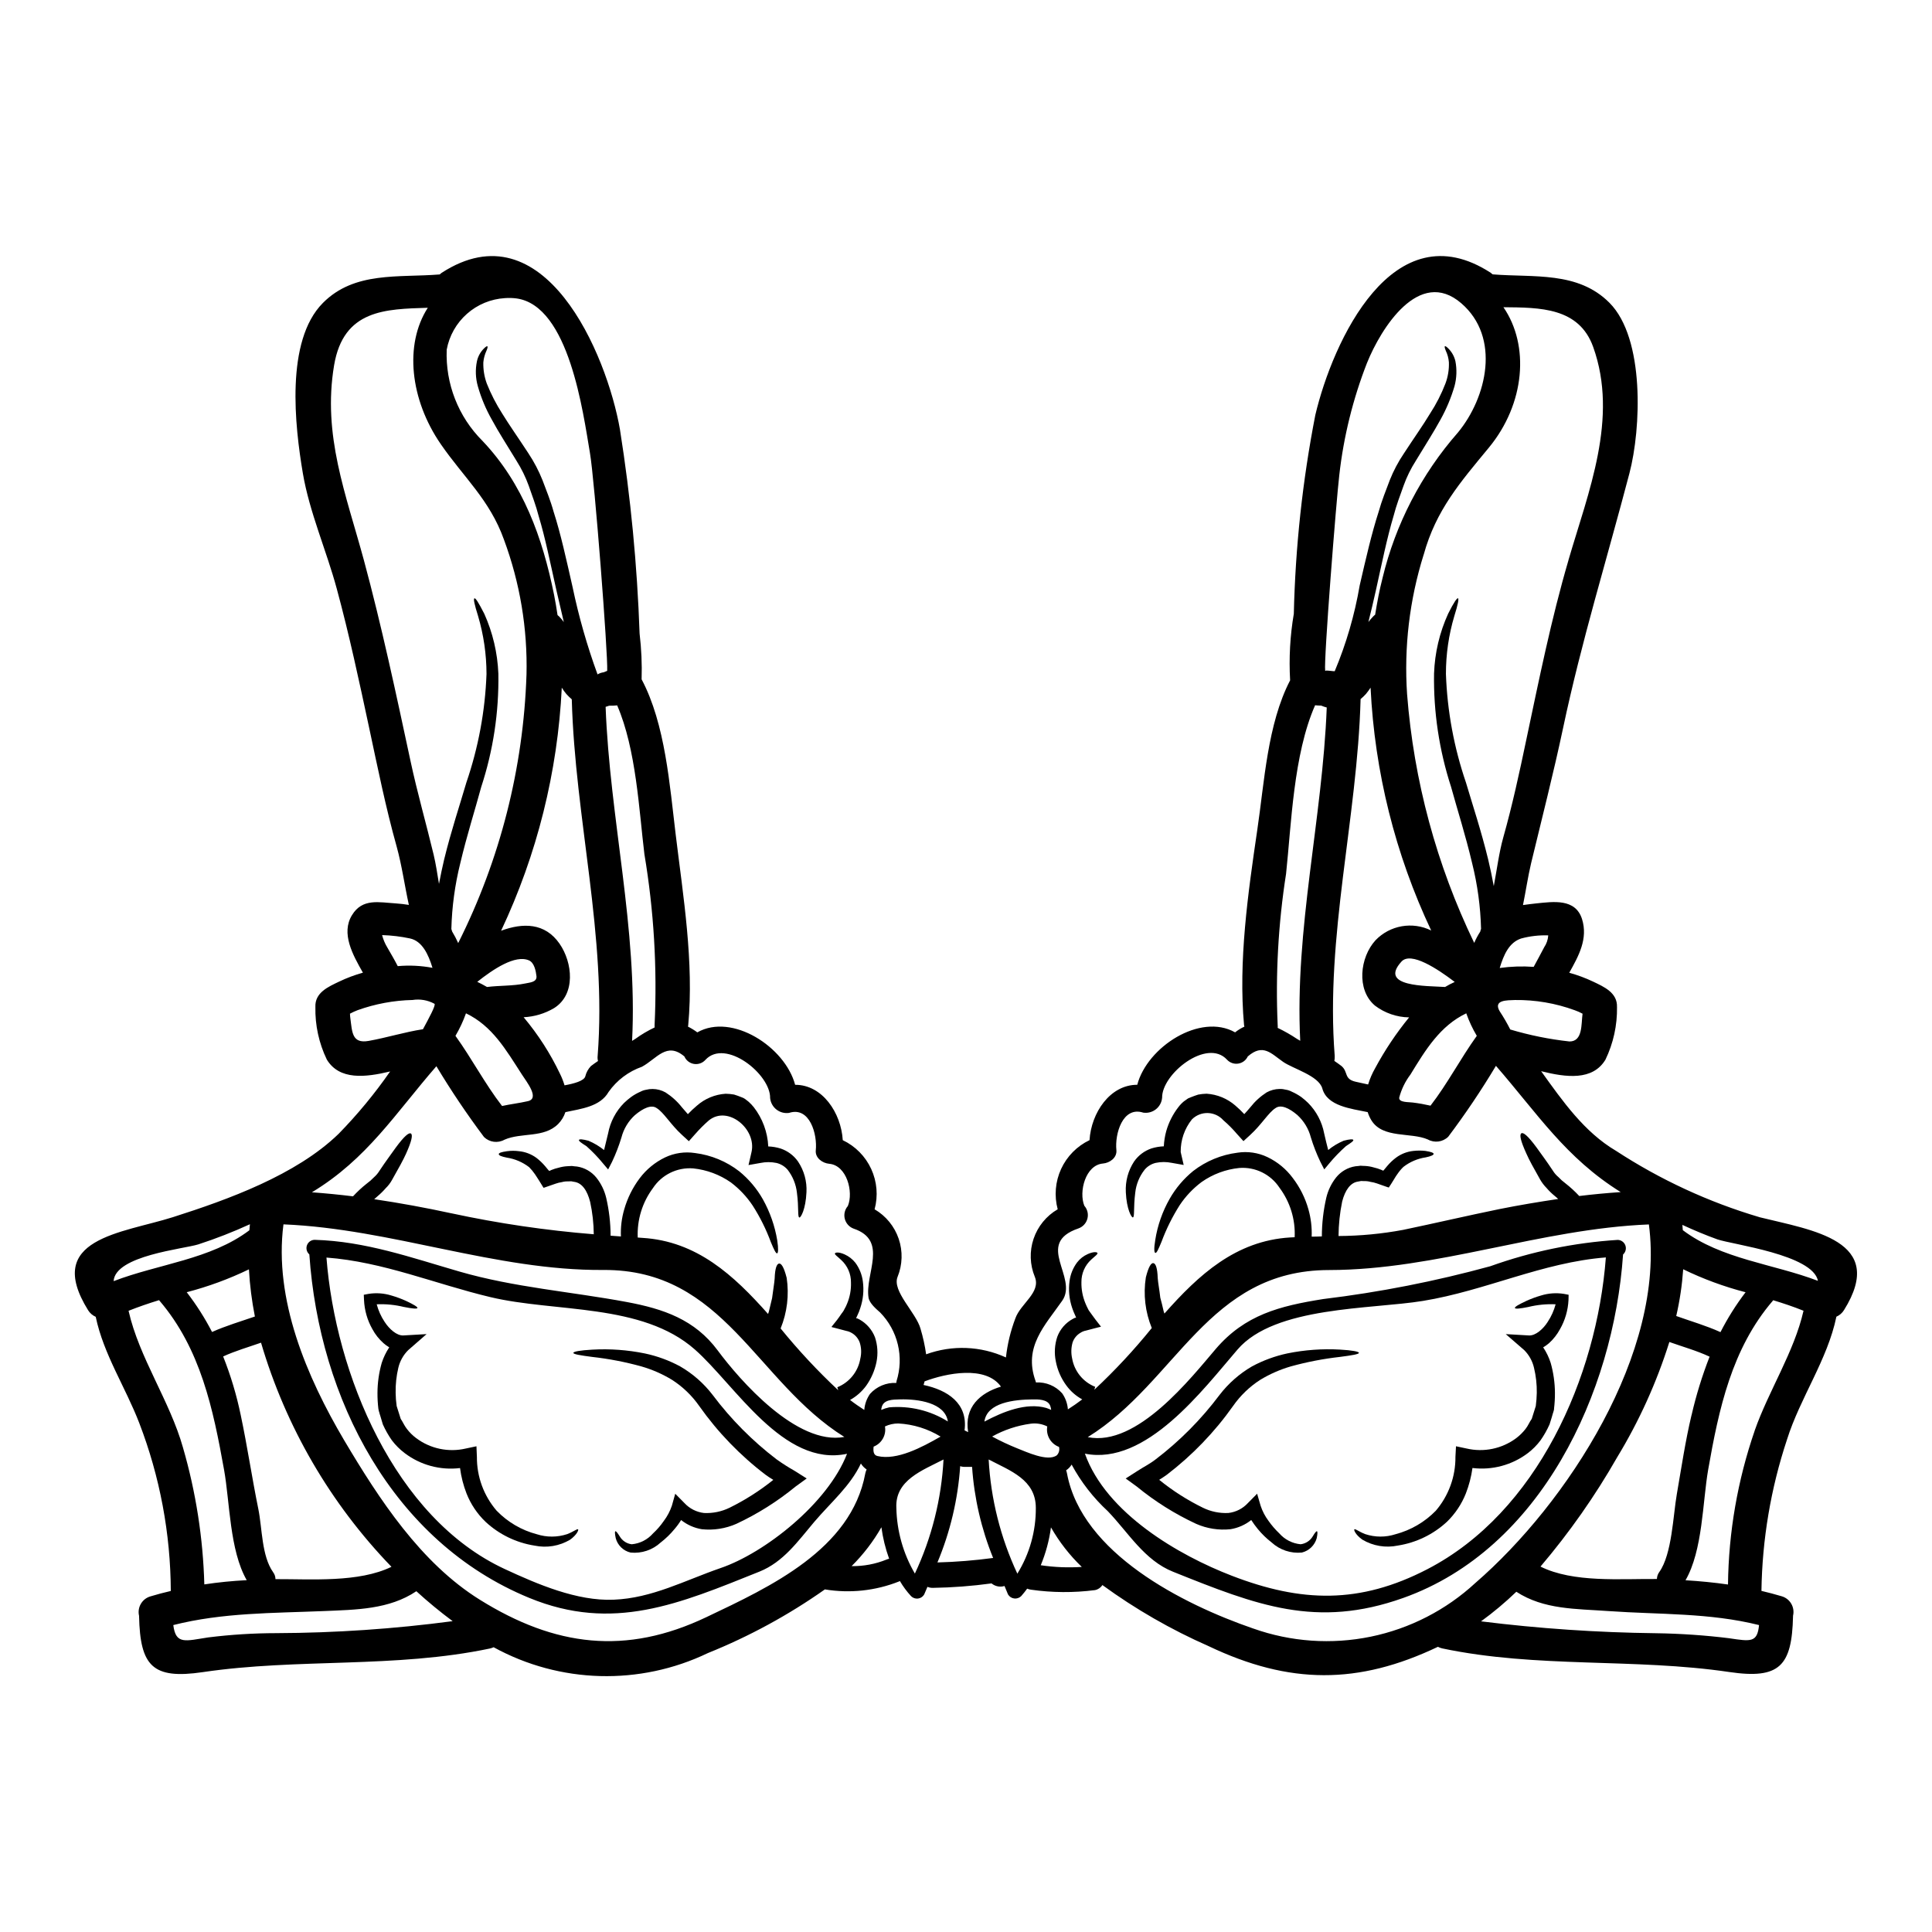 <?xml version="1.0" encoding="UTF-8"?>
<!-- Uploaded to: SVG Repo, www.svgrepo.com, Generator: SVG Repo Mixer Tools -->
<svg fill="#000000" width="800px" height="800px" version="1.1" viewBox="144 144 512 512" xmlns="http://www.w3.org/2000/svg">
 <g>
  <path d="m429.12 493.02-0.207-0.473c-0.305-0.641-0.566-1.297-0.789-1.969-0.773-2.277-1.008-4.703-0.684-7.086 0.234-1.797 0.93-3.504 2.019-4.957 0.742-0.957 1.711-1.711 2.82-2.199 1.664-0.742 2.496-0.504 2.555-0.27 0.117 0.328-0.535 0.711-1.633 1.723v0.004c-1.695 1.531-2.644 3.719-2.613 6-0.039 1.902 0.316 3.793 1.039 5.555 0.207 0.477 0.418 1.008 0.684 1.484l0.203 0.395c0.238 0.359 0.395 0.566 0.594 0.832 0.395 0.566 0.789 1.102 1.219 1.664 0.434 0.562 0.832 1.07 1.273 1.633l0.176 0.207c-0.059 0.027-0.176 0.059-0.234 0.086l-0.504 0.121-1.039 0.266c-0.711 0.18-1.426 0.359-2.141 0.566h0.004c-0.379 0.066-0.75 0.184-1.098 0.352l-0.414 0.238v0.004c-0.992 0.574-1.742 1.492-2.109 2.582-0.387 1.375-0.426 2.824-0.117 4.219 0.59 3.402 2.902 6.254 6.113 7.523l-0.234 0.789h-0.004c5.453-5.094 10.543-10.562 15.234-16.367-1.738-4.246-2.285-8.887-1.574-13.422 0.742-2.941 1.43-3.891 2.023-3.769 0.594 0.117 1.039 1.309 1.125 3.938 0.09 1.309 0.445 3.059 0.684 5.227 0.297 1.07 0.594 2.258 0.891 3.594 0.031 0.176 0.148 0.395 0.207 0.594 9.09-10.277 18.895-19.285 33.289-20.164 0.418-0.031 0.789-0.031 1.215-0.059h0.004c0.223-4.699-1.195-9.328-4.008-13.102-2.328-3.562-6.414-5.578-10.66-5.254-3.59 0.363-7.023 1.641-9.977 3.711-2.277 1.703-4.25 3.781-5.824 6.148-1.934 3.051-3.547 6.297-4.809 9.684-0.863 2.106-1.309 3.027-1.633 2.969-0.328-0.059-0.418-1.129-0.031-3.445 0.602-3.82 1.891-7.504 3.801-10.871 1.605-2.836 3.731-5.344 6.258-7.398 3.41-2.633 7.457-4.305 11.73-4.844 2.699-0.418 5.461-0.016 7.926 1.16 2.66 1.262 4.965 3.164 6.715 5.527 1.902 2.484 3.312 5.305 4.156 8.312 0.668 2.359 0.961 4.805 0.863 7.25 0.891 0 1.812-0.031 2.699-0.062 0.008-3.457 0.402-6.902 1.18-10.273 0.469-1.961 1.359-3.797 2.617-5.375 1.277-1.582 3.102-2.633 5.113-2.941 0.445-0.027 0.891-0.086 1.336-0.148 0.418 0.031 0.836 0.062 1.246 0.062 0.766 0.043 1.527 0.176 2.262 0.395 0.672 0.148 1.332 0.359 1.969 0.621 0.508 0.207 0.328 0.176 0.508 0.234 0.117 0 0.27-0.266 0.395-0.395 0.234-0.297 0.473-0.594 0.711-0.859v0.004c0.676-0.805 1.445-1.535 2.285-2.168 1.359-1.02 2.973-1.648 4.66-1.816 1.047-0.117 2.102-0.117 3.148 0 1.547 0.238 2.195 0.508 2.195 0.789s-0.648 0.625-2.106 0.922c-2.148 0.32-4.184 1.191-5.902 2.523-0.59 0.566-1.117 1.195-1.574 1.871-0.117 0.207-0.234 0.297-0.414 0.594-0.176 0.301-0.445 0.711-0.652 1.066-0.207 0.355-0.477 0.742-0.684 1.098l-0.395 0.594c-0.059 0.059-0.086 0.238-0.176 0.238l-0.395-0.117c-0.895-0.328-1.844-0.652-2.789-0.98l-0.004 0.004c-0.527-0.188-1.074-0.32-1.633-0.395-0.539-0.152-1.102-0.223-1.664-0.203l-0.832-0.031-0.789 0.148c-2.019 0.27-3.449 2.227-4.246 5.344l0.004 0.004c-0.613 2.988-0.934 6.035-0.953 9.086 5.75-0.031 11.484-0.578 17.137-1.633 8.52-1.781 17.016-3.769 25.539-5.512 5.195-1.039 10.363-1.902 15.531-2.672-0.301-0.27-0.566-0.535-0.895-0.789l0.004 0.004c-0.797-0.645-1.531-1.359-2.199-2.141-0.656-0.664-1.227-1.414-1.691-2.227-1.633-2.883-2.941-5.227-3.652-6.887-1.574-3.449-1.844-4.992-1.34-5.348 0.504-0.359 1.723 0.594 4.043 3.742 1.18 1.664 2.582 3.504 4.305 6.117h0.004c0.395 0.652 0.895 1.234 1.484 1.723 0.578 0.621 1.215 1.188 1.898 1.691 1.293 1.012 2.504 2.125 3.621 3.328 3.652-0.445 7.305-0.789 10.988-1.039-14.562-9.055-22.066-20.816-33.062-33.457-3.883 6.484-8.105 12.758-12.648 18.797-1.445 1.406-3.644 1.695-5.402 0.715-4.488-1.969-11.938-0.176-14.957-5.078-0.418-0.68-0.746-1.41-0.98-2.168-4.394-0.922-10.75-1.574-12.023-6.266-0.953-3.387-7.754-5.227-10.367-7.039-3.234-2.254-5.344-4.961-9.383-1.457h-0.004c-0.469 1.016-1.418 1.73-2.523 1.902-1.109 0.176-2.227-0.215-2.984-1.039-5.316-5.789-17.32 3.801-17.195 10.102l-0.004-0.004c-0.102 1.199-0.699 2.305-1.645 3.047-0.945 0.746-2.156 1.066-3.344 0.891-5.512-1.781-7.574 5.731-7.125 9.918 0.203 2.051-1.781 3.418-3.566 3.566-4.633 0.395-6.441 7.477-4.93 11.195 0.82 0.93 1.129 2.207 0.816 3.406-0.309 1.203-1.195 2.172-2.363 2.59-11.789 4.012 0 12.949-4.305 19.156-4.602 6.594-10.332 12.238-7.086 21.254 0.051 0.137 0.09 0.277 0.121 0.418 2.633-0.152 5.191 0.91 6.945 2.883 0.879 1.254 1.402 2.719 1.516 4.246 1.309-0.836 2.555-1.691 3.801-2.644-1.676-0.91-3.129-2.191-4.246-3.738-1.375-1.879-2.316-4.043-2.754-6.332-0.449-2.172-0.316-4.426 0.391-6.531 0.754-2.019 2.211-3.695 4.102-4.723l0.59-0.301c0.031 0 0.031 0.031 0.062 0h0.117c0.145 0 0.145-0.027 0.086-0.117l-0.059-0.086zm181.13-26.457c13.988 3.473 33.977 6.117 22.434 24.621v-0.004c-0.473 0.781-1.18 1.395-2.019 1.754-2.363 11.434-9.594 21.441-13.094 32.578-4.293 12.938-6.574 26.461-6.769 40.09 1.777 0.414 3.562 0.891 5.371 1.426 2.219 0.645 3.539 2.922 3 5.168v0.117c-0.297 13.188-3.543 16.75-16.867 14.793-25.305-3.742-50.906-0.953-76.117-6.266-0.391-0.094-0.77-0.23-1.125-0.418-21.117 10.066-39.32 10.035-60.766-0.176-9.938-4.371-19.379-9.797-28.152-16.191-0.445 0.699-1.156 1.184-1.969 1.34-5.641 0.73-11.359 0.691-16.988-0.117-0.336-0.047-0.668-0.137-0.98-0.27-0.504 0.68-1.008 1.336-1.574 1.969-0.488 0.488-1.176 0.723-1.859 0.637-0.688-0.086-1.293-0.488-1.645-1.082-0.328-0.742-0.625-1.488-0.922-2.227-1.188 0.367-2.484 0.109-3.441-0.688-5.16 0.707-10.359 1.102-15.562 1.184-0.488 0.008-0.973-0.086-1.426-0.27-0.27 0.652-0.562 1.336-0.863 2.019-0.344 0.594-0.945 0.996-1.629 1.082-0.68 0.086-1.363-0.148-1.848-0.637-1.129-1.227-2.125-2.57-2.965-4.012-0.066 0.047-0.137 0.086-0.211 0.117-6.238 2.477-13.035 3.207-19.66 2.109-9.648 6.801-20.055 12.461-31.004 16.871-18.066 8.672-39.207 8.098-56.781-1.543-0.305 0.137-0.625 0.246-0.953 0.328-25.242 5.312-50.812 2.523-76.113 6.266-13.336 1.969-16.602-1.605-16.898-14.793v-0.117c-0.535-2.254 0.797-4.535 3.027-5.168 1.781-0.535 3.566-1.012 5.375-1.426h0.004c-0.059-15.207-2.887-30.281-8.344-44.477-3.625-9.445-9.473-18.234-11.551-28.184l-0.004 0.004c-0.836-0.367-1.539-0.977-2.019-1.754-11.84-19.078 8.953-20.367 22.492-24.66 14.523-4.633 32.609-11.141 43.863-22.043v0.004c5.019-5.133 9.602-10.676 13.691-16.57-6.566 1.574-13.426 2.363-16.777-3.148-2.094-4.34-3.133-9.113-3.031-13.93-0.176-3.828 3.445-5.371 6.297-6.738 2.027-0.969 4.133-1.758 6.297-2.363-2.672-4.691-5.879-10.422-2.883-15.266 2.754-4.516 7.16-3.356 11.645-3.09 1.156 0.09 2.285 0.207 3.418 0.395-1.129-5.117-1.844-10.422-3.238-15.473-2.91-10.395-5.019-20.859-7.273-31.391-2.644-12.355-5.285-24.711-8.586-36.883-2.731-10.129-7.246-20.312-8.996-30.617-2.109-12.445-4.723-35.074 5.316-45.168 8.371-8.434 20.047-6.656 30.945-7.547l0.504-0.418c27.16-17.609 43.777 21.383 47.281 41.578l-0.004 0.004c2.832 17.883 4.566 35.922 5.195 54.016 0.48 4.019 0.66 8.07 0.535 12.121 6.297 11.848 7.453 28.215 9.027 41.102 2.019 16.633 4.867 33.797 3.324 50.547 0 0.148-0.059 0.27-0.059 0.395l0.004-0.004c0.863 0.43 1.688 0.938 2.465 1.516 9.207-5.227 23.254 3.859 25.926 13.898 7.219-0.027 12.18 7.426 12.621 14.672 3.328 1.582 5.996 4.285 7.539 7.633 1.539 3.348 1.859 7.129 0.898 10.688 3 1.754 5.269 4.527 6.387 7.82 1.117 3.289 1.012 6.871-0.301 10.09-1.512 3.797 4.898 9.445 6.09 13.75h-0.004c0.664 2.215 1.16 4.477 1.484 6.769 6.883-2.519 14.484-2.219 21.148 0.832 0.391-3.535 1.227-7.008 2.492-10.336 1.367-3.938 6.832-6.859 5.168-11.02-1.328-3.211-1.449-6.797-0.332-10.09 1.113-3.293 3.383-6.074 6.391-7.82-0.957-3.559-0.637-7.336 0.902-10.684 1.543-3.348 4.207-6.051 7.531-7.637 0.445-7.246 5.438-14.699 12.648-14.672 2.644-10.035 16.691-19.125 25.926-13.898h0.004c0.758-0.605 1.586-1.113 2.465-1.516-0.031-0.145-0.059-0.234-0.09-0.395-1.543-16.957 1.039-34.926 3.504-51.73 1.875-12.562 2.672-28.035 8.703-39.648-0.34-5.898-0.012-11.816 0.98-17.641 0.406-17.688 2.312-35.309 5.699-52.676 4.602-19.453 20.582-54.492 46.477-37.688 0.18 0.125 0.348 0.262 0.504 0.418 10.898 0.891 22.602-0.891 30.977 7.547 9.414 9.469 8.375 33.41 5.285 45.168-5.902 22.543-12.742 44.605-17.582 67.504-2.555 12.055-5.613 23.934-8.492 35.906-0.863 3.684-1.395 7.394-2.137 11.02 1.129-0.176 2.316-0.297 3.562-0.445 4.457-0.445 10.336-1.367 12.086 4.156 1.633 5.227-0.891 9.773-3.387 14.23v-0.004c2.184 0.602 4.309 1.391 6.356 2.363 2.852 1.367 6.441 2.91 6.297 6.738h0.004c0.078 4.816-0.969 9.586-3.059 13.93-3.387 5.613-10.395 4.723-17.047 3.059 5.734 7.988 11.434 16.137 19.809 21.086v-0.004c11.758 7.684 24.57 13.609 38.039 17.598zm-1.246 56.574c3.715-10.602 10.453-20.816 12.949-31.777-2.641-1.07-5.344-1.969-8.051-2.789v-0.004c-0.023 0.051-0.051 0.102-0.086 0.145-10.898 12.684-14.316 28.734-17.137 44.785-1.484 8.559-1.426 21.383-6 29.285 3.801 0.234 7.547 0.594 11.258 1.129 0.16-13.883 2.551-27.652 7.078-40.777zm16.777-39.676c-1.309-6.981-22.66-9.625-26.668-11.02-3.148-1.129-6.238-2.438-9.266-3.832 0.027 0.477 0.086 0.922 0.117 1.398 10.234 7.719 23.953 8.902 35.832 13.438zm-23.457 94.703c5.641 0.836 7.394 1.18 7.84-3.504-13.188-3.293-26.344-2.754-39.914-3.711-8.586-0.621-17.105-0.359-24.402-5.117h-0.004c-2.934 2.824-6.059 5.445-9.352 7.84 15.371 1.914 30.836 2.965 46.328 3.148 6.523 0.094 13.039 0.539 19.516 1.34zm-2.379-81.137c1.895-3.715 4.121-7.254 6.652-10.57-5.699-1.477-11.238-3.516-16.531-6.09-0.293 4.172-0.906 8.312-1.844 12.387 3.898 1.395 7.934 2.551 11.723 4.273zm-7.664 22.008c1.211-5.277 2.809-10.461 4.781-15.504-3.418-1.602-7.086-2.613-10.664-3.891-3.363 10.711-8.008 20.969-13.836 30.562-5.859 10.262-12.66 19.953-20.316 28.957 8.703 4.328 21.203 3.203 30.855 3.293 0.016-0.664 0.234-1.305 0.625-1.84 3.387-4.75 3.652-14.996 4.664-20.727 1.207-6.953 2.246-13.992 3.879-20.852zm-57.281 44.457c24.293-21.027 50.457-61.176 45.973-95.004-28.777 1.156-56.102 12.055-84.758 12.086-32.152 0.004-40.328 29.637-63.945 44.281 13.066 2.672 27.441-15.801 33.945-23.402 7.754-9.023 16.871-11.344 28.422-13.188 14.961-1.809 29.766-4.715 44.301-8.699 10.871-3.898 22.238-6.25 33.766-6.981 0.91 0.016 1.719 0.59 2.031 1.445 0.316 0.852 0.074 1.812-0.605 2.418-2.523 36.707-21.797 78.047-58.254 91.023-23.016 8.199-38.871 1.934-61.008-6.945-7.602-3.031-11.848-10.395-17.281-16.039l-0.004-0.004c-3.856-3.559-7.098-7.734-9.59-12.355-0.367 0.609-0.863 1.129-1.457 1.516 0.102 0.281 0.184 0.57 0.238 0.863 3.938 21.086 30.559 34.598 49.359 41.074v-0.004c9.98 3.543 20.742 4.289 31.117 2.16 10.375-2.133 19.973-7.059 27.75-14.246zm24.648-271.02c5.258-18.059 13.336-37.598 6.566-56.516-3.769-10.512-14.137-10.453-23.789-10.539 6.949 10.098 5.762 25.539-3.859 37.211-7.574 9.176-14.016 16.531-17.281 28.391h-0.008c-3.742 11.938-5.231 24.473-4.383 36.957 1.77 22.883 7.805 45.234 17.789 65.902 0.445-1.047 0.984-2.051 1.602-3 0.043-0.246 0.113-0.488 0.211-0.715-0.148-5.871-0.941-11.707-2.363-17.402-1.75-7.422-3.891-14.074-5.582-20.223-3.148-9.691-4.676-19.836-4.512-30.023 0.188-5.492 1.461-10.895 3.742-15.891 1.516-3.031 2.363-4.219 2.613-4.07s0 1.574-0.98 4.691c-1.484 4.981-2.234 10.152-2.227 15.352 0.344 9.812 2.137 19.52 5.316 28.809 1.777 6 4.008 12.684 5.875 20.34 0.535 2.258 1.043 4.633 1.488 7.086 0.832-4.398 1.395-8.91 2.523-12.918 2.406-8.555 4.277-17.168 6.09-25.84 3.371-15.91 6.594-31.949 11.18-47.602zm0.27 127.53c3.594 0 3.09-4.633 3.477-7.363h-0.004c-0.668-0.363-1.363-0.672-2.078-0.922-5.07-1.855-10.434-2.769-15.832-2.703-2.019 0.09-5.938-0.09-3.981 3.09h0.004c1 1.52 1.91 3.098 2.731 4.723 5.125 1.527 10.375 2.59 15.691 3.172zm-37.656 139.85c29.102-15.055 44.902-50.84 47.309-82.621-16.809 1.309-31.883 8.82-48.465 11.523-13.754 2.254-39.262 1.367-49.152 12.891-9.117 10.57-24.23 30.855-40.445 27.586 5.641 15.832 24.945 26.965 38.902 32.344 18.453 7.125 33.926 7.57 51.859-1.727zm30.945-164.79h-0.004c0.648-0.941 1.027-2.039 1.098-3.176-2.422-0.086-4.844 0.195-7.188 0.828-3.207 1.066-4.602 4.305-5.672 7.809v0.004c2.981-0.414 6-0.512 9-0.297 0.934-1.754 1.875-3.422 2.773-5.172zm-17.84 23.449c-1.125-1.895-2.059-3.894-2.793-5.969-6.918 3.324-10.723 9.566-14.789 16.215h0.004c-1.379 1.816-2.387 3.883-2.973 6.086-0.234 1.398 2.613 1.18 3.594 1.34 1.578 0.195 3.141 0.473 4.691 0.828 4.516-5.84 7.93-12.465 12.266-18.5zm-5.019-159.86c7.723-9.355 11.375-25.246 0.922-34.27-11.195-9.684-21.352 6.769-24.973 15.742h-0.004c-3.742 9.566-6.219 19.578-7.367 29.785-0.789 6.656-4.156 49.121-3.738 51.852 0.117 0.059 0.234-0.086 0.355-0.059 0.863 0.031 1.574 0.18 2.168 0.18 3.066-7.305 5.289-14.938 6.625-22.75 1.691-7.305 3.117-13.602 5.019-19.512 0.832-3 1.969-5.731 2.941-8.344h-0.004c0.996-2.504 2.258-4.894 3.769-7.125 2.672-4.102 5.078-7.477 6.918-10.543l0.004-0.004c1.629-2.504 2.992-5.172 4.07-7.957 0.676-1.805 0.988-3.723 0.918-5.644-0.086-1.07-0.367-2.117-0.832-3.086-0.27-0.684-0.355-1.07-0.234-1.156 0.117-0.086 0.418 0.086 0.98 0.652h-0.004c0.895 0.91 1.52 2.051 1.812 3.293 0.43 2.207 0.348 4.484-0.238 6.652-0.906 3.078-2.148 6.047-3.711 8.852-1.781 3.266-4.07 6.828-6.535 10.898-1.324 2.07-2.41 4.281-3.238 6.594-0.891 2.523-1.93 5.168-2.672 8.078-1.719 5.762-3.059 12.383-4.691 19.75-0.594 2.641-1.246 5.465-1.969 8.312 0.395-0.52 0.82-1.016 1.281-1.484 0.152-0.164 0.32-0.312 0.504-0.445 0.535-3.266 1.129-6.508 1.969-9.742l-0.004 0.004c3.434-14.27 10.281-27.488 19.957-38.523zm-3.387 146.91c0.828-0.492 1.68-0.938 2.555-1.336-4.516-3.445-11.609-8.137-14.105-5.402-6.176 6.766 6.652 6.414 11.551 6.738zm-18.441-12.383h0.004c3.828-3.984 9.801-5.031 14.758-2.586-9.527-20.188-14.988-42.055-16.066-64.352-0.383 0.586-0.801 1.152-1.246 1.691-0.438 0.477-0.902 0.922-1.398 1.336-0.863 31.688-9.355 62.75-6.859 94.559 0.02 0.445-0.012 0.895-0.09 1.336 0.625 0.414 1.246 0.859 1.875 1.336 1.871 1.574 0.562 3.477 3.828 4.188l3.238 0.711c0.461-1.508 1.09-2.957 1.871-4.328 2.562-4.762 5.574-9.266 8.996-13.453-3.273-0.047-6.445-1.141-9.055-3.121-4.992-4.219-3.981-12.805 0.148-17.316zm-12.918-61.684c-0.508-0.129-1.004-0.297-1.484-0.504-0.535 0-1.07-0.027-1.602-0.09-5.762 13.066-6.297 31.629-7.695 44.664-2.074 13.258-2.82 26.688-2.223 40.094 0.027 0.246 0.027 0.496 0 0.742 1.77 0.848 3.481 1.82 5.113 2.91 0.301 0.18 0.566 0.328 0.863 0.508-1.496-29.652 5.883-58.746 7.027-88.324zm-75.789 227.31c3.598 0.535 7.242 0.684 10.871 0.445-3.211-3.082-5.961-6.613-8.168-10.48-0.461 3.445-1.371 6.82-2.703 10.035zm4.246-29.125c0.574-0.59 0.797-1.434 0.594-2.231-2.207-0.824-3.516-3.102-3.117-5.426-1.375-0.688-2.93-0.938-4.453-0.719-3.57 0.488-7.016 1.641-10.16 3.391 2.148 1.164 4.359 2.203 6.625 3.117 2.344 0.902 8.098 3.656 10.512 1.859zm-1.484-12.027v-0.004c-0.043-0.383-0.133-0.762-0.266-1.125-0.684-1.723-3.207-1.691-4.75-1.664-4.723 0.059-12 0.789-12.684 5.879 4.961-2.641 11.074-5.117 16.395-3.621 0.445 0.141 0.891 0.348 1.305 0.523zm-8.969 43.391v-0.004c3.242-5.234 4.938-11.273 4.898-17.43 0-7.516-6.801-9.84-12.5-12.832 0.57 10.477 3.152 20.75 7.602 30.254zm-6.414-4.156v-0.004c-3.133-7.703-5.016-15.855-5.582-24.152h-2.231c-0.312-0.016-0.621-0.074-0.918-0.18-0.598 8.777-2.633 17.395-6.031 25.512 4.938-0.129 9.863-0.527 14.762-1.188zm2.082-45.41c-4.043-5.703-14.562-3.562-20.254-1.398-0.059 0.328-0.18 0.625-0.27 0.953 6.324 1.336 11.809 4.84 10.867 12.027 0.328 0.145 0.625 0.297 0.953 0.473-1.098-6.625 3.176-10.398 8.703-12.066zm-22.828 49.566-0.004-0.004c4.465-9.5 7.047-19.777 7.602-30.262-5.555 2.883-12.887 5.469-12.5 12.832 0.125 6.133 1.816 12.129 4.918 17.422zm8.746-40.34c-0.738-4.992-7.926-5.973-12.648-5.852-1.902 0.059-4.516-0.027-4.934 2.285-0.051 0.164-0.07 0.336-0.059 0.504 0.68-0.301 1.387-0.527 2.109-0.68 5.445-0.469 10.898 0.844 15.531 3.742zm-1.93 4.008h0.004c-3.387-2.074-7.234-3.269-11.199-3.477-1.227-0.008-2.438 0.262-3.543 0.789 0.402 2.269-0.855 4.504-3 5.344-0.148 1.156-0.059 2.258 1.012 2.496 5.144 1.211 11.711-2.269 16.73-5.152zm-11.676-14.699h0.004c0.992-3.141 1.113-6.488 0.352-9.688-0.762-3.199-2.379-6.133-4.68-8.488-1.07-0.953-2.82-2.41-3.09-3.938-1.008-6.324 5.344-15.145-3.938-18.293-1.164-0.422-2.043-1.391-2.352-2.59-0.309-1.199-0.008-2.473 0.805-3.406 1.547-3.711-0.27-10.781-4.93-11.195-1.75-0.148-3.769-1.516-3.566-3.566 0.449-4.188-1.574-11.703-7.086-9.918h0.004c-1.191 0.172-2.402-0.152-3.352-0.898-0.945-0.742-1.547-1.84-1.668-3.039 0.148-6.297-11.852-15.891-17.164-10.102v0.004c-0.766 0.844-1.906 1.242-3.027 1.055-1.125-0.188-2.078-0.93-2.527-1.977-4.691-3.981-7.305 0.594-11.258 2.731-3.559 1.25-6.644 3.574-8.82 6.656-2.254 3.938-7.246 4.453-11.461 5.371v0.004c-0.383 1.172-1.035 2.242-1.902 3.121-3.769 3.797-9.742 2.195-14.258 4.184h0.004c-1.762 0.98-3.957 0.691-5.406-0.715-4.523-6.035-8.738-12.297-12.621-18.766-10.898 12.531-18.383 24.59-32.992 33.41 3.652 0.27 7.273 0.625 10.898 1.07 1.117-1.211 2.328-2.336 3.621-3.359 0.695-0.504 1.34-1.07 1.934-1.691 0.57-0.496 1.059-1.078 1.453-1.723 1.723-2.613 3.148-4.453 4.305-6.117 2.316-3.148 3.543-4.098 4.043-3.742 0.5 0.355 0.234 1.902-1.309 5.348-0.742 1.66-2.051 4.008-3.684 6.887-0.445 0.828-1.016 1.578-1.691 2.231-0.664 0.77-1.387 1.484-2.168 2.137-0.328 0.27-0.594 0.535-0.891 0.789 6.828 1.012 13.629 2.258 20.469 3.742v-0.004c12.438 2.684 25.035 4.535 37.719 5.555-0.023-2.875-0.344-5.742-0.953-8.551-0.789-3.117-2.195-5.078-4.246-5.344l-0.789-0.148-0.832 0.031v-0.004c-0.559-0.016-1.121 0.051-1.664 0.203-0.547 0.078-1.082 0.211-1.602 0.395-0.98 0.328-1.902 0.652-2.82 0.98l-0.355 0.117c-0.09 0-0.148-0.18-0.207-0.238l-0.359-0.594c-0.234-0.355-0.473-0.738-0.68-1.098-0.207-0.359-0.445-0.711-0.684-1.066h-0.004c-0.121-0.207-0.25-0.406-0.391-0.598-0.457-0.668-0.977-1.297-1.547-1.871-1.727-1.328-3.758-2.195-5.906-2.523-1.488-0.297-2.137-0.594-2.137-0.922 0-0.328 0.648-0.562 2.223-0.789v0.004c1.035-0.137 2.086-0.137 3.121 0 1.699 0.164 3.324 0.793 4.691 1.812 0.824 0.645 1.582 1.371 2.258 2.168 0.238 0.266 0.477 0.562 0.711 0.859 0.148 0.121 0.301 0.395 0.395 0.395 0.18-0.059 0.031-0.027 0.508-0.234v-0.004c0.637-0.262 1.293-0.473 1.969-0.621 0.742-0.219 1.512-0.352 2.285-0.395 0.395 0 0.789-0.031 1.219-0.062 0.445 0.062 0.891 0.121 1.367 0.148 2.012 0.309 3.836 1.359 5.117 2.941 1.258 1.578 2.148 3.414 2.613 5.379 0.758 3.281 1.148 6.637 1.16 10.008 0.918 0.059 1.812 0.145 2.731 0.203h0.004c-0.102-2.406 0.188-4.812 0.859-7.125 0.848-3.004 2.246-5.824 4.125-8.316 1.766-2.344 4.07-4.234 6.715-5.508 2.477-1.176 5.25-1.578 7.961-1.156 4.262 0.535 8.301 2.207 11.695 4.84 2.535 2.062 4.66 4.582 6.266 7.422 1.887 3.379 3.172 7.055 3.805 10.871 0.359 2.312 0.238 3.387-0.027 3.445-0.328 0.059-0.789-0.863-1.664-2.969-1.25-3.391-2.863-6.637-4.812-9.68-1.57-2.359-3.527-4.438-5.789-6.148-2.957-2.066-6.394-3.344-9.98-3.715-4.258-0.328-8.355 1.684-10.691 5.258-2.797 3.766-4.211 8.379-4.008 13.066l1.215 0.09c14.434 0.863 24.203 9.887 33.324 20.164 0.059-0.207 0.145-0.418 0.203-0.594 0.301-1.336 0.594-2.523 0.863-3.594 0.27-2.168 0.594-3.938 0.684-5.227 0.086-2.641 0.535-3.801 1.125-3.938 0.59-0.133 1.309 0.832 2.051 3.769l0.004 0.004c0.68 4.535 0.125 9.172-1.602 13.422 4.707 5.793 9.809 11.262 15.262 16.363l-0.238-0.789v0.004c3.199-1.289 5.504-4.141 6.086-7.543 0.34-1.391 0.301-2.848-0.117-4.219-0.363-1.082-1.102-1.996-2.078-2.582l-0.445-0.238v-0.004c-0.344-0.168-0.715-0.289-1.098-0.352-0.715-0.207-1.43-0.395-2.141-0.566l-1.008-0.266-0.504-0.121c-0.082-0.023-0.16-0.055-0.238-0.086l0.148-0.207c0.445-0.562 0.891-1.098 1.309-1.633s0.789-1.098 1.18-1.664v-0.004c0.219-0.262 0.418-0.539 0.594-0.832l0.203-0.395v0.004c0.277-0.477 0.516-0.973 0.715-1.484 0.73-1.758 1.074-3.652 1.012-5.555 0.031-2.281-0.922-4.469-2.613-6-1.07-1.012-1.75-1.398-1.633-1.723 0.09-0.234 0.891-0.477 2.582 0.27h-0.004c1.102 0.5 2.066 1.25 2.824 2.195 1.078 1.453 1.762 3.164 1.992 4.957 0.32 2.383 0.086 4.809-0.688 7.086-0.207 0.676-0.473 1.336-0.785 1.969l-0.234 0.504v0.031l-0.031 0.086c-0.059 0.09-0.059 0.117 0.059 0.117h0.117c0.016 0.02 0.043 0.02 0.062 0l0.621 0.301c1.875 1.047 3.324 2.719 4.098 4.723 0.695 2.106 0.832 4.359 0.395 6.535-0.465 2.277-1.402 4.434-2.758 6.328-1.133 1.535-2.578 2.809-4.246 3.738 1.215 0.953 2.492 1.812 3.769 2.644 0.117-1.523 0.641-2.992 1.516-4.246 1.766-1.977 4.332-3.047 6.981-2.914-0.004-0.211 0.027-0.328 0.055-0.477zm-2.699 47.312 0.004-0.004c0.238-0.102 0.484-0.184 0.738-0.238-0.977-2.703-1.664-5.5-2.047-8.344-2.152 3.773-4.812 7.242-7.898 10.301 3.152 0.047 6.281-0.539 9.207-1.719zm-5.586-22.828 0.004-0.004c0.082-0.367 0.203-0.727 0.359-1.07-0.613-0.41-1.133-0.945-1.516-1.574-2.852 6.027-7.871 10.188-12.414 15.531-4.273 5.047-8.109 10.57-14.492 13.125-21.234 8.52-38.785 16.094-61.008 6.945-36.211-14.879-55.652-52.832-58.254-91.023v0.004c-0.695-0.602-0.945-1.566-0.629-2.426 0.316-0.863 1.137-1.434 2.055-1.438 13.453 0.395 25.508 4.691 38.34 8.406 14.562 4.215 29.547 5.312 44.367 8.078 9.711 1.812 18 4.633 24.086 12.828 5.82 7.84 20.969 25.273 33.559 22.926-23.488-14.637-31.836-44.477-63.879-44.25-28.629 0.207-56.012-10.898-84.758-12.086-2.586 19.898 6.176 40.449 16.094 57.23 9.238 15.559 20.254 32.488 35.965 42.258 19.902 12.387 38.668 14.793 60.078 4.574 16.832-8 38.309-17.914 42.047-38.02zm-4.84-5.227c-16.867 3.625-29.664-18.262-40.328-27.648-14.016-12.355-37.035-9.773-54.168-13.871-14.613-3.477-28.391-9.355-43.449-10.484 2.363 30.699 17.969 68.992 47.281 82.562 8.586 3.981 19.125 8.527 28.836 8.109 10.16-0.395 18.863-5.117 28.305-8.375 11.727-3.992 28.453-17.152 33.527-30.277zm-50.988-113.61c0.719-15.148-0.188-30.332-2.699-45.289-1.426-11.645-2.168-27.797-7.219-39.438-0.711 0.074-1.426 0.105-2.137 0.086-0.297 0.121-0.621 0.207-0.922 0.301 1.098 29.637 8.527 58.773 7.012 88.527 0.297-0.176 0.594-0.355 0.863-0.535h-0.004c1.609-1.164 3.32-2.176 5.117-3.027-0.02-0.207-0.023-0.418-0.012-0.625zm-12.559-93.875c0.234-4.305-3.356-50.773-4.574-57.762-1.812-10.629-5.512-38.992-19.453-40.934-1.012-0.133-2.039-0.16-3.059-0.086-3.731 0.223-7.281 1.688-10.078 4.164-2.801 2.473-4.691 5.816-5.367 9.492-0.355 9.031 3.078 17.797 9.477 24.176 10.781 11.344 15.918 25.66 18.977 40.805 0.359 1.812 0.652 3.594 0.922 5.371 0.117 0.121 0.27 0.207 0.418 0.359h-0.004c0.457 0.461 0.875 0.957 1.246 1.484-0.684-2.852-1.34-5.672-1.934-8.312-1.66-7.367-2.969-13.988-4.723-19.75-0.742-2.91-1.781-5.555-2.644-8.078-0.836-2.309-1.922-4.519-3.234-6.594-2.469-4.07-4.781-7.633-6.535-10.898-1.586-2.789-2.832-5.762-3.711-8.852-0.617-2.164-0.699-4.445-0.238-6.652 0.27-1.242 0.891-2.387 1.781-3.293 0.562-0.566 0.863-0.742 0.98-0.652 0.117 0.09 0.059 0.504-0.234 1.156-0.453 0.973-0.734 2.016-0.836 3.086-0.055 1.922 0.258 3.836 0.922 5.644 1.105 2.766 2.469 5.418 4.074 7.926 1.871 3.059 4.273 6.441 6.949 10.543v0.004c1.488 2.238 2.742 4.629 3.738 7.125 0.98 2.613 2.109 5.344 2.941 8.344 1.902 5.902 3.356 12.617 5.019 19.93 1.645 7.879 3.859 15.633 6.625 23.191 0.496-0.301 1.055-0.492 1.633-0.562 0.293-0.137 0.621-0.258 0.922-0.375zm-2.531 102.04c2.469-31.777-6-62.84-6.856-94.5h-0.004c-0.504-0.438-0.98-0.902-1.426-1.395-0.449-0.531-0.855-1.098-1.219-1.691-1.086 22.316-6.547 44.203-16.082 64.414 5.793-2.137 11.613-2.137 15.477 3.418 3.473 4.988 4.394 13.453-1.457 17.105v-0.004c-2.445 1.445-5.211 2.269-8.047 2.406 3.828 4.559 7.059 9.582 9.621 14.957 0.492 0.992 0.902 2.027 1.219 3.09 2.438-0.445 5.195-1.156 5.512-2.406h-0.004c0.25-1.016 0.766-1.949 1.488-2.703 0.594-0.477 1.246-0.891 1.871-1.336-0.113-0.441-0.145-0.902-0.094-1.355zm-19.242-19.184c1.156-0.27 3.176-0.297 3.031-1.93-0.148-1.34-0.566-3.566-1.969-4.188-3.684-1.633-9.594 2.406-13.723 5.672 0.891 0.414 1.75 0.891 2.582 1.367 3.34-0.418 6.785-0.242 10.078-0.922zm0.742 31.18c3.234-0.711-0.328-5.117-1.574-7.066-4.277-6.625-7.84-12.859-14.82-16.215-0.734 2.074-1.668 4.074-2.789 5.969 4.363 6.059 7.809 12.711 12.352 18.59 2.231-0.492 4.488-0.742 6.832-1.277zm-0.355-113c0.301-12.23-1.734-24.406-5.996-35.875-3.769-10.512-10.664-16.453-16.719-25.242-8.137-11.809-9.711-26.402-3.445-36.141-11.199 0.355-22.332 0.445-24.828 15.23-3.117 18.562 3.148 34.152 7.898 51.676 4.75 17.609 8.527 35.367 12.355 53.219 1.781 8.344 4.129 16.48 6.117 24.766 0.594 2.469 0.98 5.117 1.426 7.781 0.418-2.254 0.895-4.426 1.371-6.477 1.871-7.66 4.125-14.344 5.875-20.34l-0.004 0.004c3.188-9.289 4.992-18.996 5.352-28.809-0.008-5.199-0.758-10.367-2.231-15.352-0.98-3.117-1.277-4.543-0.98-4.691 0.301-0.148 1.066 1.039 2.613 4.07h0.004c2.25 5.008 3.519 10.402 3.738 15.891 0.168 10.191-1.367 20.336-4.543 30.023-1.664 6.148-3.801 12.801-5.555 20.223-1.418 5.695-2.211 11.531-2.359 17.402 0.086 0.223 0.156 0.449 0.207 0.684 0.598 0.984 1.137 2.008 1.605 3.059 11.105-22.113 17.277-46.371 18.098-71.102zm-27.438 93.934c1.453-2.699 3.473-6.383 3.059-6.738-1.773-0.973-3.824-1.328-5.82-1.012-4.969 0.113-9.887 1.027-14.562 2.703-0.695 0.266-1.367 0.574-2.019 0.922 0.008 0.387 0.039 0.773 0.09 1.156 0.504 3.621 0.355 6.887 4.898 6.059 4.824-0.863 9.516-2.348 14.355-3.09zm2.523-16.27c-1.098-3.625-2.754-7.086-5.938-7.781l-0.004-0.004c-2.434-0.516-4.906-0.812-7.394-0.891v0.062c0.293 1.117 0.742 2.188 1.34 3.176 0.949 1.66 1.93 3.293 2.789 4.988 3.074-0.277 6.172-0.125 9.207 0.449zm5.344 173.14c-3.34-2.481-6.551-5.129-9.621-7.934-7.188 4.84-15.977 4.898-24.496 5.258-13.512 0.562-26.82 0.395-39.914 3.711 0.652 5.285 3.234 4.188 9.293 3.266l-0.004 0.004c5.981-0.746 12-1.121 18.027-1.129 15.625-0.059 31.227-1.121 46.715-3.176zm-46.953-11.137c9.531-0.031 22.066 0.949 30.734-3.266h0.004c-16.152-16.719-28.012-37.098-34.566-59.398-3.356 1.18-6.801 2.168-10.039 3.652 2.008 5.039 3.566 10.25 4.664 15.562 1.75 8.266 2.973 16.602 4.664 24.887 1.039 5.137 0.859 12.383 3.891 16.688l-0.004 0.004c0.418 0.535 0.645 1.191 0.652 1.871zm-6.918-92.453c0.031-0.531 0.09-1.066 0.148-1.602-4.457 2.043-9.027 3.828-13.691 5.344-3.828 1.215-22.043 2.941-22.434 9.742 11.891-4.574 25.699-5.731 35.977-13.484zm1.457 22.828c-0.812-4.113-1.34-8.281-1.574-12.473-5.285 2.551-10.805 4.582-16.484 6.059 2.551 3.305 4.797 6.832 6.711 10.539 3.684-1.648 7.543-2.777 11.348-4.094zm-2.168 69.879c-4.543-7.93-4.457-20.699-6-29.258-2.883-16.062-6.207-32.043-17.105-44.785-0.059-0.027-0.059-0.086-0.117-0.145-2.703 0.832-5.406 1.75-8.082 2.816 2.793 12.445 10.957 23.906 14.434 36.293v0.008c3.414 11.781 5.309 23.949 5.644 36.211 3.711-0.562 7.406-0.926 11.227-1.125z"/>
  <path d="m559.7 487.13-0.031 1.371c-0.129 2.727-0.902 5.383-2.258 7.75-0.75 1.395-1.738 2.648-2.91 3.711-0.48 0.414-0.996 0.781-1.543 1.098 0.855 1.277 1.527 2.664 1.992 4.129 0.73 2.582 1.109 5.25 1.125 7.934 0.008 1.398-0.07 2.793-0.238 4.184v0.18l-0.09 0.395-0.027 0.059-0.059 0.234-0.148 0.445-0.27 0.953-0.594 1.902c-0.664 1.488-1.469 2.91-2.406 4.246-0.945 1.266-2.066 2.394-3.324 3.352-4.199 3.184-9.469 4.602-14.699 3.961-0.32 2.309-0.906 4.57-1.75 6.742-1.121 2.832-2.832 5.394-5.019 7.516-3.613 3.344-8.141 5.535-13.008 6.297-3.223 0.676-6.586 0.113-9.414-1.574-1.902-1.367-2.285-2.613-2.106-2.731 0.266-0.207 1.098 0.59 2.879 1.273h-0.004c2.606 0.863 5.414 0.875 8.023 0.031 4.062-1.07 7.758-3.227 10.691-6.238 3.398-3.977 5.246-9.051 5.195-14.285l0.148-2.789 2.789 0.59c4.59 1.074 9.414 0.066 13.188-2.754 0.91-0.695 1.73-1.504 2.438-2.406 0.711-0.895 1.039-1.844 1.664-2.703 0.355-1.129 0.711-2.285 1.066-3.387 0.152-1.16 0.238-2.328 0.266-3.5 0.035-2.242-0.215-4.481-0.742-6.656-0.41-1.766-1.305-3.379-2.582-4.66l-4.898-4.246 6.148 0.355c1.75 0.09 3.769-1.691 4.988-3.621l-0.004-0.004c0.941-1.418 1.645-2.984 2.082-4.633-2.438-0.105-4.875 0.133-7.246 0.715-2.199 0.445-3.449 0.562-3.543 0.27-0.094-0.297 0.98-0.922 3.027-1.875v-0.004c1.273-0.578 2.59-1.062 3.938-1.449 1.949-0.598 4.012-0.742 6.027-0.418z"/>
  <path d="m502.64 446.09c0.117 0.27-0.625 0.789-1.934 1.633h0.004c-1.598 1.422-3.09 2.961-4.457 4.606l-1.309 1.574-1.039-2.019c-1-2.094-1.844-4.258-2.519-6.473-0.594-2.273-1.832-4.324-3.562-5.906-2.199-1.871-4.367-2.852-5.762-1.871-1.844 1.125-3.769 4.426-6.691 7.086l-1.844 1.691-1.719-1.902v0.004c-1.102-1.301-2.301-2.512-3.594-3.621-1.051-1.184-2.543-1.879-4.121-1.926-1.582-0.043-3.109 0.566-4.223 1.684-1.965 2.457-3.016 5.516-2.973 8.66l0.789 3.418-3.18-0.562h-0.004c-1.379-0.285-2.805-0.285-4.184 0-1.16 0.262-2.203 0.898-2.973 1.809-1.391 1.762-2.258 3.883-2.496 6.117-0.504 3.981-0.117 6.445-0.621 6.535-0.359 0.09-1.664-2.137-1.875-6.691h0.004c-0.156-2.879 0.613-5.734 2.199-8.141 1.121-1.605 2.723-2.809 4.574-3.445 1.066-0.332 2.176-0.523 3.293-0.562 0.066-1.375 0.285-2.742 0.652-4.07 0.66-2.293 1.75-4.438 3.211-6.324 0.422-0.559 0.91-1.07 1.453-1.516l0.648-0.457 0.148-0.117 0.09-0.062 0.328-0.203c0.117-0.031 0.594-0.238 0.594-0.238 0.652-0.27 1.336-0.504 1.969-0.711v-0.004c0.738-0.141 1.488-0.219 2.238-0.238 2.82 0.18 5.504 1.285 7.633 3.148 0.828 0.707 1.617 1.461 2.359 2.262 0.531-0.566 1.066-1.18 1.602-1.816 1.207-1.543 2.664-2.875 4.309-3.938 1.055-0.586 2.238-0.902 3.441-0.918 0.582-0.012 1.164 0.059 1.727 0.207 0.52 0.082 1.02 0.254 1.484 0.504 0.875 0.383 1.711 0.852 2.496 1.398 0.645 0.484 1.262 1.012 1.84 1.574 2.203 2.211 3.695 5.035 4.273 8.105 0.395 1.664 0.711 3.09 1.07 4.398v-0.004c1.242-1.016 2.621-1.844 4.098-2.465 1.57-0.422 2.461-0.449 2.551-0.211z"/>
  <path d="m504.13 502.52c0 0.355-1.781 0.652-4.961 1.066h0.004c-4.43 0.496-8.809 1.34-13.102 2.527-2.844 0.828-5.57 2.027-8.102 3.562-2.824 1.816-5.266 4.168-7.188 6.918-4.91 6.949-10.852 13.109-17.613 18.27-0.652 0.473-1.309 0.891-1.969 1.309v-0.004c3.566 2.894 7.453 5.375 11.578 7.394 2.094 1.027 4.414 1.508 6.742 1.395 1.996-0.223 3.844-1.164 5.199-2.644l2.434-2.465 0.922 3.18c0.48 1.453 1.191 2.816 2.109 4.039 0.84 1.188 1.793 2.293 2.848 3.297 1.445 1.645 3.465 2.676 5.644 2.879 1.336-0.156 2.519-0.926 3.207-2.078 0.562-0.953 0.949-1.426 1.125-1.367 0.176 0.059 0.18 0.68-0.059 1.812h0.004c-0.52 1.898-2.027 3.363-3.938 3.832-2.93 0.289-5.848-0.684-8.02-2.676-1.344-1.039-2.57-2.227-3.652-3.543-0.629-0.766-1.215-1.566-1.75-2.402-1.594 1.273-3.492 2.113-5.512 2.438-3.102 0.324-6.234-0.168-9.086-1.426-5.641-2.621-10.926-5.941-15.734-9.883l-2.941-2.137 3.207-2.051c1.547-1.008 3.238-1.84 4.75-3.027h0.004c6.391-4.879 12.078-10.617 16.902-17.047 2.359-3.078 5.305-5.66 8.656-7.606 2.934-1.57 6.074-2.719 9.324-3.414 4.582-0.934 9.266-1.273 13.93-1.012 3.285 0.18 5.035 0.535 5.035 0.863z"/>
  <path d="m357.78 535.81-2.941 2.137c-4.801 3.938-10.078 7.262-15.707 9.891-2.867 1.258-6.008 1.75-9.121 1.426-2.016-0.324-3.914-1.164-5.512-2.438-0.516 0.848-1.102 1.652-1.75 2.402-1.078 1.316-2.305 2.504-3.652 3.543-2.156 1.996-5.066 2.969-7.988 2.676-1.922-0.449-3.438-1.922-3.938-3.832-0.234-1.129-0.27-1.75-0.086-1.812 0.18-0.059 0.562 0.414 1.156 1.367 0.676 1.152 1.852 1.922 3.176 2.078 2.184-0.195 4.203-1.23 5.644-2.879 1.07-0.988 2.027-2.094 2.852-3.297 0.922-1.223 1.645-2.586 2.137-4.035l0.895-3.18 2.434 2.465-0.004-0.004c1.359 1.477 3.207 2.414 5.199 2.644 2.34 0.109 4.668-0.371 6.769-1.395 4.121-2.031 8.008-4.508 11.59-7.387-0.684-0.418-1.367-0.836-1.992-1.309v0.004c-6.781-5.152-12.73-11.312-17.641-18.27-1.922-2.75-4.363-5.102-7.188-6.918-2.531-1.543-5.258-2.738-8.105-3.562-4.293-1.191-8.672-2.035-13.098-2.527-3.176-0.414-4.961-0.711-4.961-1.066 0-0.355 1.781-0.684 5.051-0.863 4.656-0.262 9.328 0.078 13.898 1.012 3.254 0.688 6.394 1.836 9.324 3.414 3.359 1.938 6.305 4.523 8.66 7.606 4.832 6.43 10.527 12.168 16.922 17.047 1.531 1.094 3.117 2.102 4.754 3.027z"/>
  <path d="m355.49 451.82c1.605 2.402 2.387 5.258 2.231 8.141-0.207 4.543-1.516 6.769-1.871 6.691-0.535-0.086-0.117-2.555-0.652-6.535-0.238-2.227-1.094-4.344-2.465-6.117-0.773-0.902-1.812-1.535-2.973-1.809-1.391-0.285-2.824-0.285-4.215 0l-3.18 0.562 0.789-3.418c1.426-6.117-6.266-12.531-11.316-8.402-1.277 1.117-2.481 2.316-3.594 3.594l-1.691 1.902-1.844-1.691c-2.941-2.672-4.836-5.973-6.691-7.086-1.367-0.98-3.562 0-5.762 1.871v-0.004c-1.734 1.582-2.973 3.633-3.562 5.906-0.672 2.215-1.504 4.379-2.496 6.473l-1.039 2.019-1.336-1.574c-1.348-1.652-2.828-3.191-4.426-4.606-1.336-0.832-2.078-1.367-1.969-1.633 0.109-0.27 0.98-0.207 2.527 0.207 1.484 0.625 2.875 1.453 4.129 2.465 0.328-1.309 0.68-2.731 1.066-4.398v0.004c0.57-3.07 2.051-5.891 4.246-8.105 0.59-0.566 1.215-1.09 1.871-1.574 0.77-0.555 1.598-1.023 2.469-1.398 0.461-0.246 0.965-0.418 1.484-0.504 0.562-0.145 1.141-0.215 1.723-0.207 1.207 0.008 2.394 0.324 3.445 0.922 1.648 1.059 3.113 2.391 4.328 3.934 0.535 0.625 1.07 1.246 1.574 1.816 0.758-0.797 1.562-1.555 2.406-2.262 2.113-1.859 4.789-2.969 7.602-3.148 0.75 0.012 1.492 0.082 2.231 0.211 0.68 0.207 1.336 0.445 1.988 0.711l0.508 0.207h-0.004c0.137 0.074 0.27 0.152 0.395 0.238l0.09 0.062 0.148 0.117 0.652 0.504h0.004c0.527 0.465 1.012 0.969 1.453 1.516 2.316 2.988 3.656 6.617 3.832 10.395 1.121 0.039 2.227 0.227 3.297 0.562 1.859 0.629 3.469 1.836 4.598 3.441z"/>
  <path d="m297.2 549.3c0.176 0.117-0.234 1.367-2.109 2.731-2.828 1.688-6.188 2.25-9.414 1.574-4.859-0.758-9.383-2.953-12.988-6.297-2.207-2.109-3.93-4.676-5.051-7.516-0.844-2.168-1.422-4.434-1.723-6.742-5.231 0.637-10.504-0.789-14.695-3.981-1.266-0.961-2.394-2.09-3.359-3.352-0.934-1.336-1.738-2.758-2.406-4.246l-0.566-1.902-0.297-0.953-0.117-0.445-0.09-0.234v-0.059l-0.086-0.395v-0.031l-0.031-0.148c-0.164-1.391-0.242-2.785-0.234-4.184 0.012-2.684 0.391-5.352 1.125-7.934 0.477-1.457 1.145-2.848 1.992-4.129-0.539-0.316-1.047-0.684-1.516-1.098-1.191-1.055-2.188-2.312-2.941-3.711-1.348-2.371-2.109-5.027-2.227-7.75l-0.059-1.371 1.246-0.234c2.016-0.324 4.078-0.18 6.031 0.418 1.344 0.387 2.66 0.871 3.934 1.449 2.019 0.953 3.09 1.605 3 1.875-0.09 0.27-1.336 0.176-3.543-0.27v0.004c-2.367-0.582-4.809-0.824-7.246-0.715 0.438 1.648 1.141 3.215 2.082 4.633 1.242 1.93 3.234 3.711 4.988 3.621l6.148-0.355-4.867 4.246-0.004 0.004c-1.289 1.277-2.191 2.891-2.613 4.66-0.516 2.18-0.758 4.414-0.715 6.656 0.016 1.172 0.105 2.34 0.27 3.5 0.359 1.098 0.711 2.254 1.07 3.387 0.594 0.863 0.949 1.812 1.664 2.703 0.695 0.91 1.516 1.719 2.434 2.406 3.769 2.824 8.598 3.832 13.184 2.754l2.793-0.59 0.117 2.789h0.004c-0.047 5.238 1.812 10.312 5.227 14.285 2.914 3.016 6.602 5.176 10.656 6.238 2.621 0.844 5.438 0.832 8.051-0.031 1.75-0.672 2.613-1.473 2.883-1.262z"/>
 </g>
</svg>